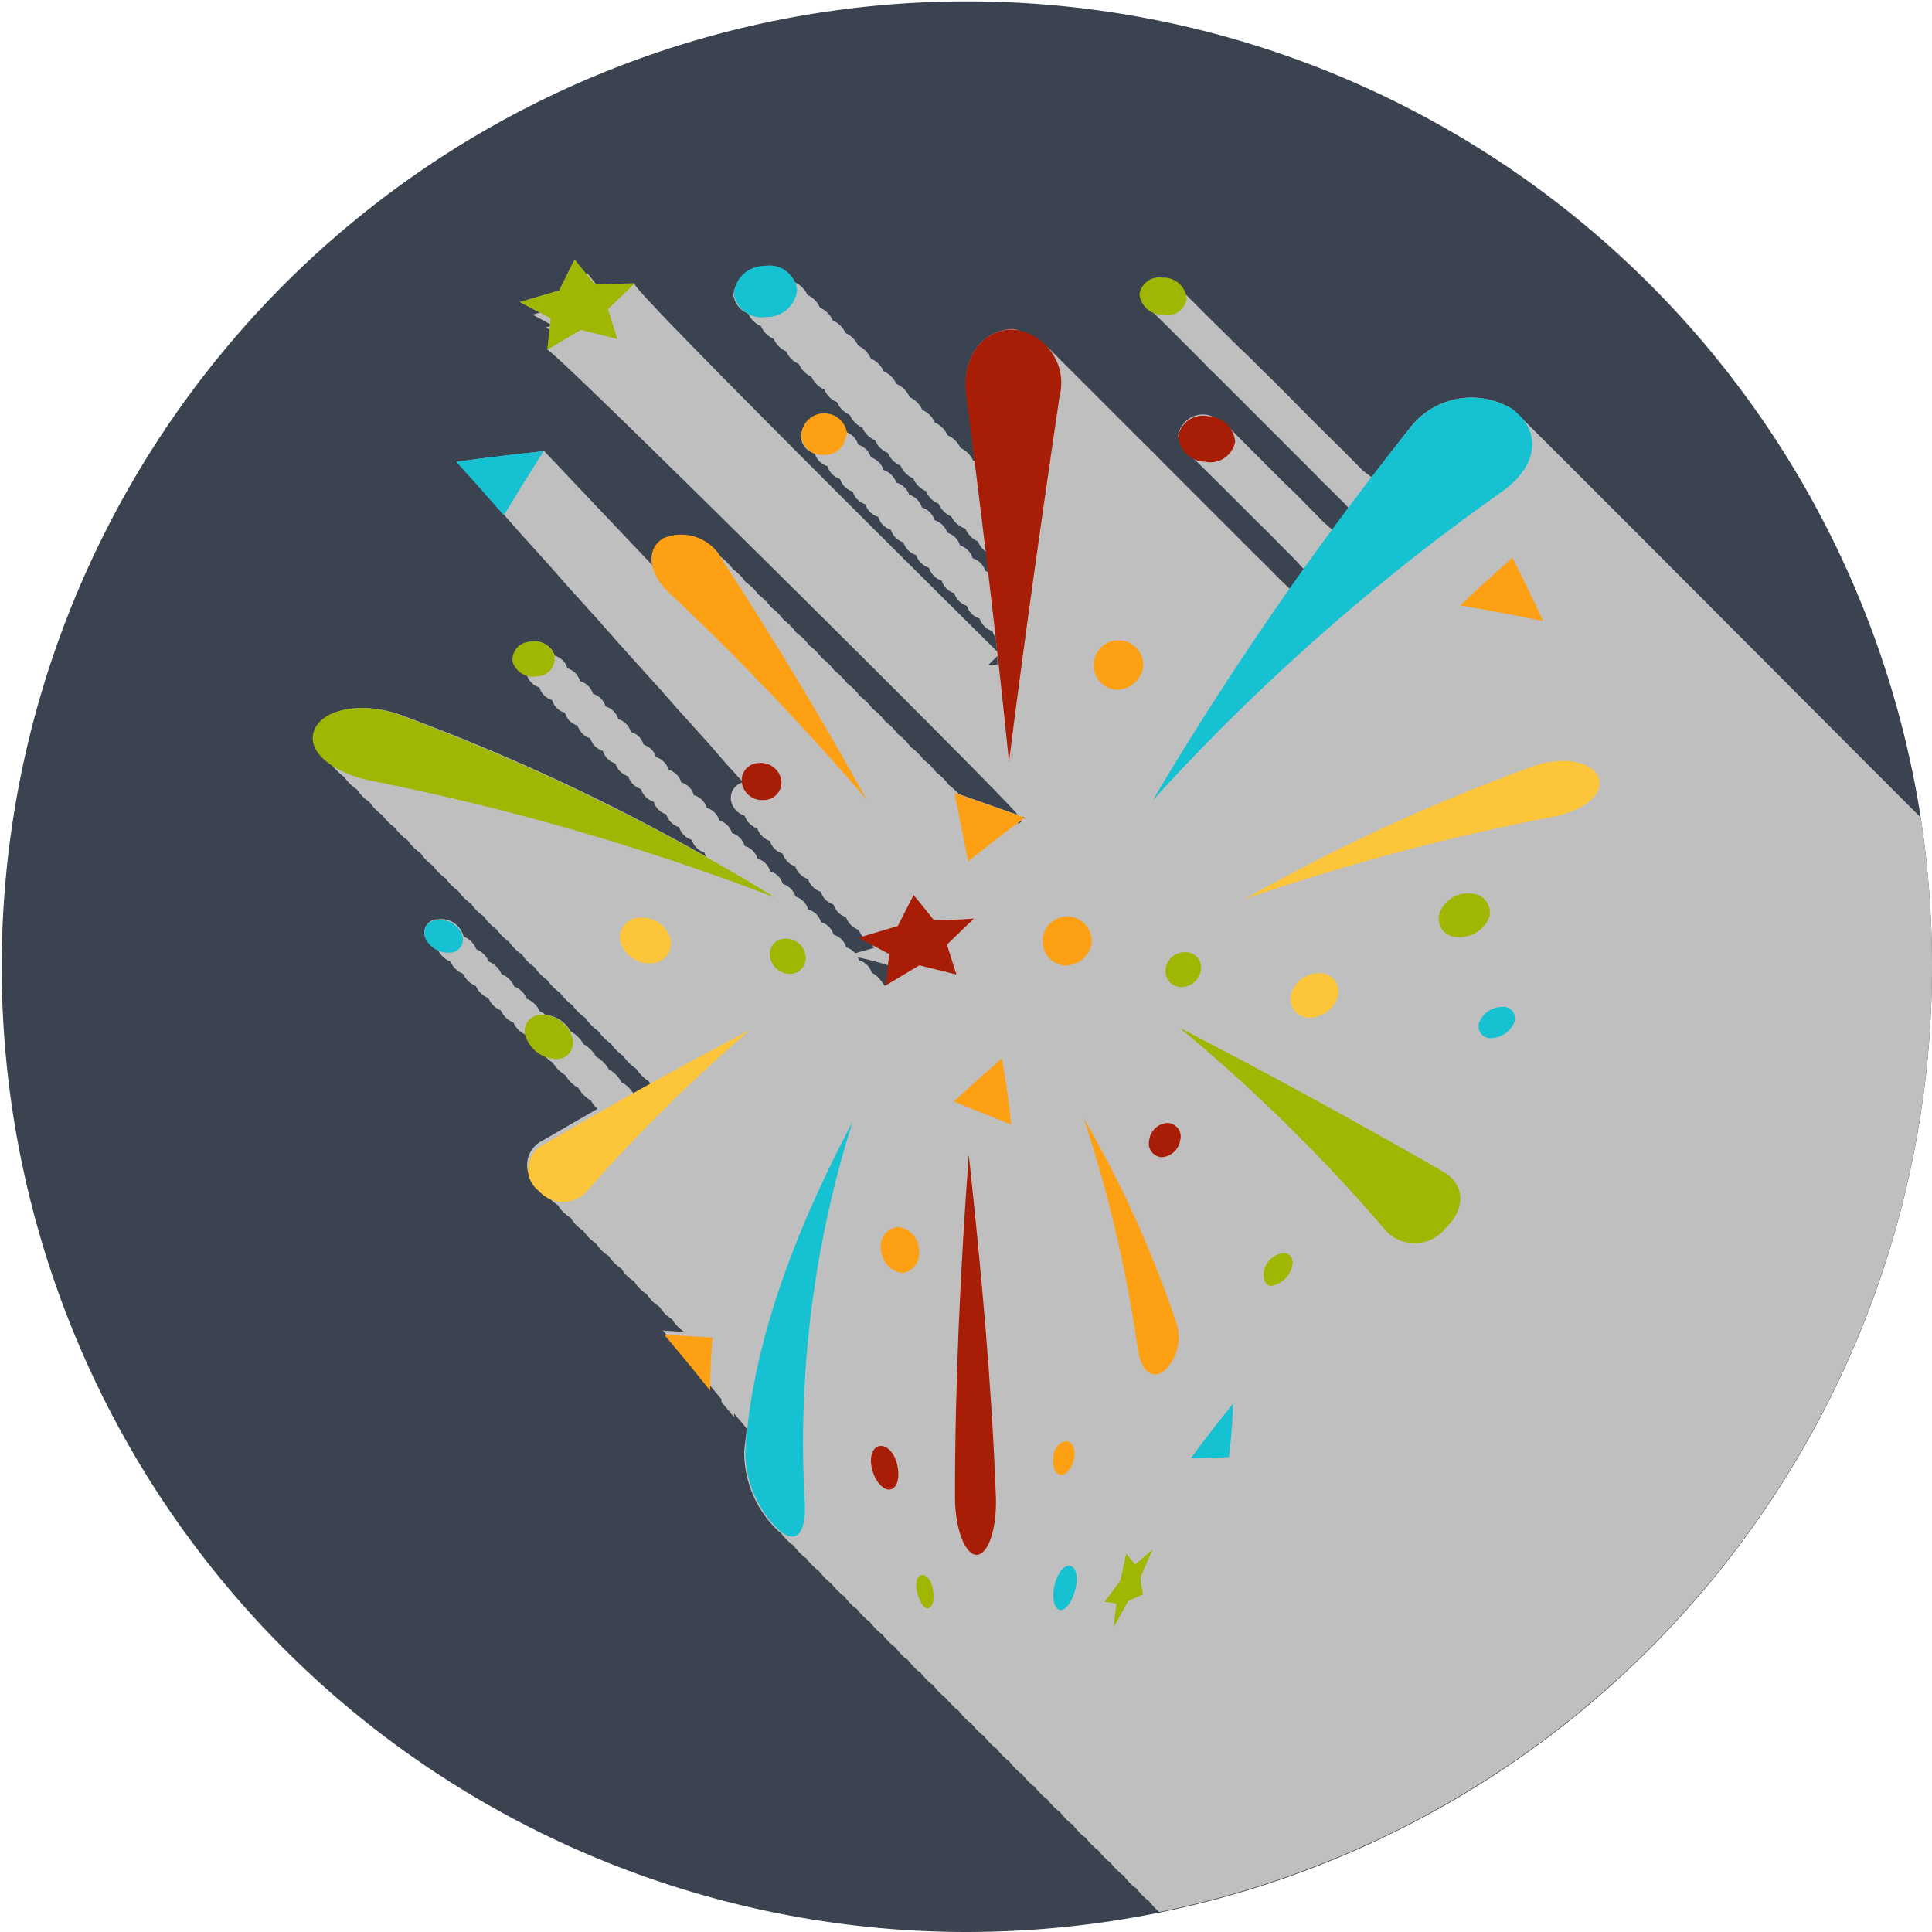 <?xml version="1.0" encoding="UTF-8"?> <svg xmlns="http://www.w3.org/2000/svg" viewBox="0 0 84.06 84.06"> <defs> <style>.cls-1{isolation:isolate;}.cls-2{fill:#3b4350;}.cls-3{fill:#bfbfbf;mix-blend-mode:multiply;}.cls-4{fill:#a81d05;}.cls-5{fill:#fda014;}.cls-6{fill:#9fb603;}.cls-7{fill:#fdc63a;}.cls-8{fill:#16c1d1;}</style> </defs> <g class="cls-1"> <g id="Слой_2" data-name="Слой 2"> <g id="Layer_1" data-name="Layer 1"> <path class="cls-2" d="M84.06,42A42,42,0,0,1,50.53,83.2a42.55,42.55,0,0,1-8.5.86A42,42,0,1,1,83.57,35.57,42.89,42.89,0,0,1,84.06,42Z"></path> <path class="cls-3" d="M83.57,35.57C79,31,66,17.94,65.81,17.81a3.38,3.38,0,0,0-4.51.87c-.54.68-1.61,2.09-1.61,2.09l-.38-.28-.55-.56-.55-.55-.56-.55-.55-.55-.55-.55L56,17.17l-.55-.55-.56-.55-.55-.55L53.79,15l-.55-.55-.56-.55-1.1-1.1s-.48-.61-.93-.66a.87.87,0,0,0-1,.72c0,.34.33.52.6.81l.56.55.55.55c.17.18.35.34.55.55s.35.34.55.56.35.33.56.55l.55.55c.17.18.35.34.55.55s.35.34.55.55.35.34.56.56.35.34.55.55l.55.55c.17.18.35.34.55.55s.35.34.55.56l.56.55.55.55c.06.07.14.14.14.24,0,.37-.67.9-.67.9l-.43-.38L57,22.12l-.55-.56L55.87,21l-.55-.55-.55-.55-.55-.55-.56-.56a2.33,2.33,0,0,0-1.09-.73,1.09,1.09,0,0,0-1.31.89c0,.39.62.95.62.95l.56.55L53,21l.55.55.55.55.55.55.56.55.55.56.55.55.42.46-.61.85-.46-.44-.55-.56-.56-.55-2.21-2.21-.55-.55-.55-.55-.55-.55-.55-.56-.56-.55-3.86-3.86a3.53,3.53,0,0,0-1.61-.92c-1.34,0-2.26,1.22-2.06,2.78.13,1,.24,2,.37,2.94l-.08,0a1.09,1.09,0,0,0-.55-.55,1.11,1.11,0,0,0-.56-.55,1.09,1.09,0,0,0-.55-.55,1.05,1.05,0,0,0-.55-.55,1.11,1.11,0,0,0-.55-.56A1.13,1.13,0,0,0,39,16.7a1.11,1.11,0,0,0-.56-.55,1.05,1.05,0,0,0-.55-.55,1.11,1.11,0,0,0-.55-.56,1.13,1.13,0,0,0-.55-.55,1.11,1.11,0,0,0-.56-.55,1.05,1.05,0,0,0-.55-.55,1.11,1.11,0,0,0-.55-.56,1.13,1.13,0,0,0-.55-.55,1.45,1.45,0,0,0-2.67.53,1,1,0,0,0,.64.83,1.07,1.07,0,0,0,.56.55,1,1,0,0,0,.55.55,1.05,1.05,0,0,0,.55.55,1.05,1.05,0,0,0,.55.55,1.11,1.11,0,0,0,.55.56,1.07,1.07,0,0,0,.56.55,1,1,0,0,0,.55.55,1.05,1.05,0,0,0,.55.55,1.11,1.11,0,0,0,.55.56,1.07,1.07,0,0,0,.56.55,1,1,0,0,0,.55.55,1.05,1.05,0,0,0,.55.55,1.05,1.05,0,0,0,.55.55,1.06,1.06,0,0,0,.56.56,1,1,0,0,0,.55.55,1.05,1.05,0,0,0,.55.55A1.05,1.05,0,0,0,42,23a1.11,1.11,0,0,0,.55.56,1,1,0,0,0,.39.47c0,.3.08.6.11.9a1,1,0,0,0-.18-.09.82.82,0,0,0-.55-.55.85.85,0,0,0-.55-.56.84.84,0,0,0-.55-.55.88.88,0,0,0-.56-.55.82.82,0,0,0-.55-.55.82.82,0,0,0-.55-.55A.83.83,0,0,0,39,21a.88.88,0,0,0-.56-.55.82.82,0,0,0-.55-.55.82.82,0,0,0-.55-.55.83.83,0,0,0-.55-.56,1,1,0,0,0-1-.61.91.91,0,0,0-.94.86.8.8,0,0,0,.6.69.82.82,0,0,0,.55.55.83.83,0,0,0,.55.56.84.84,0,0,0,.55.55.84.84,0,0,0,.55.55.85.85,0,0,0,.56.55.83.83,0,0,0,.55.56.84.84,0,0,0,.55.55.84.84,0,0,0,.55.55.85.85,0,0,0,.56.55.83.83,0,0,0,.55.56.84.84,0,0,0,.55.55.84.84,0,0,0,.55.55.82.82,0,0,0,.55.55.85.85,0,0,0,.56.55.69.69,0,0,0,.15.28c0,.21.07.62.07.62s-16-15.83-15.78-16c-.55,0-1.1,0-1.64.06l-.43-.54-.05.09L25,11.29l-.67,1.35-1.71.5.87.46-.32.09.76.41a.28.28,0,0,1,0,.09l-.19.06.18.09c0,.29-.07.59-.1.88.31,0,20.45,20,20.45,20.23l-2.55-.9a3.31,3.31,0,0,0-.44-.4,2.61,2.61,0,0,0-.55-.55,2.61,2.61,0,0,0-.55-.55,2.43,2.43,0,0,0-.56-.55,2.44,2.44,0,0,0-.55-.56,2.86,2.86,0,0,0-.55-.55,2.61,2.61,0,0,0-.55-.55,2.86,2.86,0,0,0-.55-.55,2.7,2.7,0,0,0-.56-.56,2.86,2.86,0,0,0-.55-.55,2.61,2.61,0,0,0-.55-.55,2.61,2.61,0,0,0-.55-.55,2.43,2.43,0,0,0-.56-.55,2.66,2.66,0,0,0-.55-.56,2.86,2.86,0,0,0-.55-.55,2.61,2.61,0,0,0-.55-.55,2.43,2.43,0,0,0-.56-.55,2.44,2.44,0,0,0-.55-.56,2.86,2.86,0,0,0-.55-.55,2,2,0,0,0-2.45-.79c-.44.26-.47,1.21-.47,1.21l-4.74-5s-2.53.28-3.8.46c.69.76,1.38,1.54,2.07,2.33l0,0,.52.59,0,0c.17.2.35.39.53.59a.08.08,0,0,1,0,0l.53.59a.05.05,0,0,0,0,0c.18.2.36.39.53.59l0,0,.52.59,0,0c.17.2.35.39.53.59a.08.08,0,0,1,0,0l.53.59s0,0,0,0c.18.2.36.39.53.59a.05.05,0,0,0,0,0l.53.6,0,0c.17.2.35.39.53.59a.08.08,0,0,1,0,0c.17.2.35.39.53.59,0,0,0,0,0,0l.53.59a.05.05,0,0,0,0,0c.18.2.36.39.53.59l0,0,.52.59,0,0c.17.2.35.39.53.59a.08.08,0,0,1,0,0l.53.59a.05.05,0,0,0,0,0c.18.2.36.39.53.59l0,0,.52.6,0,0c.17.2.35.39.53.59l0,0,.35.39a.7.7,0,0,0-.53.76.86.86,0,0,0,.6.69.86.86,0,0,0,.55.55.86.86,0,0,0,.55.55.84.84,0,0,0,.55.55.9.9,0,0,0,.55.56.9.9,0,0,0,.56.55.86.86,0,0,0,.55.55.84.84,0,0,0,.55.55.88.88,0,0,0,.55.56.9.9,0,0,0,.56.55.86.86,0,0,0,.55.55.7.7,0,0,0,.11.23c-.37.11-.75.21-1.12.33A14.55,14.55,0,0,1,38.65,42c0,.29-.1.88-.1.88l-.07,0s-.28-.46-.55-.55a.8.8,0,0,0-.56-.55.81.81,0,0,0-.55-.56.8.8,0,0,0-.55-.55.82.82,0,0,0-.55-.55.8.8,0,0,0-.56-.55.81.81,0,0,0-.55-.56.82.82,0,0,0-.55-.55.82.82,0,0,0-.55-.55.8.8,0,0,0-.55-.55.81.81,0,0,0-.56-.55.81.81,0,0,0-.55-.56.8.8,0,0,0-.55-.55.82.82,0,0,0-.55-.55.8.8,0,0,0-.56-.55.81.81,0,0,0-.55-.56.82.82,0,0,0-.55-.55.82.82,0,0,0-.55-.55A.8.8,0,0,0,28,32.4a.78.78,0,0,0-.55-.55.81.81,0,0,0-.55-.56.8.8,0,0,0-.55-.55.8.8,0,0,0-.55-.55.8.8,0,0,0-.56-.55.81.81,0,0,0-.55-.56.8.8,0,0,0-.55-.55.91.91,0,0,0-1-.61.79.79,0,0,0-.78.87.82.82,0,0,0,.56.57.82.82,0,0,0,.55.55.82.82,0,0,0,.55.55.8.8,0,0,0,.56.55.81.81,0,0,0,.55.56.82.82,0,0,0,.55.55.82.82,0,0,0,.55.55.82.82,0,0,0,.55.55.83.83,0,0,0,.56.56.82.82,0,0,0,.55.55.82.82,0,0,0,.55.55.82.82,0,0,0,.55.55.83.83,0,0,0,.56.56.82.82,0,0,0,.55.55.82.82,0,0,0,.55.55.66.66,0,0,0,.09.19,90.5,90.5,0,0,0-13.26-6.16c-1.68-.62-3.4-.28-3.75.66-.2.52.1,1,.69,1.47a2.39,2.39,0,0,0,.55.55,2.1,2.1,0,0,0,.56.55,1.91,1.91,0,0,0,.55.55,2.08,2.08,0,0,0,.55.56,2.39,2.39,0,0,0,.55.55,2.26,2.26,0,0,0,.56.55,1.91,1.91,0,0,0,.55.55,2.23,2.23,0,0,0,.55.56,2.2,2.2,0,0,0,.55.55,2.39,2.39,0,0,0,.55.55,2.1,2.1,0,0,0,.56.55,1.91,1.91,0,0,0,.55.55,2.08,2.08,0,0,0,.55.56,2.39,2.39,0,0,0,.55.55,2.1,2.1,0,0,0,.56.55,1.91,1.91,0,0,0,.55.55,2.08,2.08,0,0,0,.55.56,2.2,2.2,0,0,0,.55.55,2.39,2.39,0,0,0,.55.55,2.1,2.1,0,0,0,.56.55,2.07,2.07,0,0,0,.55.56,2.2,2.2,0,0,0,.55.55,2.39,2.39,0,0,0,.55.55,2.1,2.1,0,0,0,.56.55,1.91,1.91,0,0,0,.55.55l.1.15-.75.41a1.29,1.29,0,0,0-.54-.52,1.29,1.29,0,0,0-.55-.56,1.39,1.39,0,0,0-.55-.55,1.45,1.45,0,0,0-.55-.55,1.41,1.41,0,0,0-.56-.55,1.37,1.37,0,0,0-1.09-.72.87.87,0,0,0-.26-.16h0a1,1,0,0,0-.56-.54v0a.94.94,0,0,0-.55-.54h0a1,1,0,0,0-.55-.54h0a1,1,0,0,0-.55-.54h0a1,1,0,0,0-.55-.54,0,0,0,0,1,0,0,.93.93,0,0,0-.55-.55h0A1,1,0,0,0,19.05,40a.57.57,0,0,0-.55.78,1.06,1.06,0,0,0,.55.53v0a1,1,0,0,0,.55.53v0a1,1,0,0,0,.55.53v0a1.06,1.06,0,0,0,.55.53v0a1.06,1.06,0,0,0,.55.53s0,0,0,0a1,1,0,0,0,.54.53v0a1,1,0,0,0,.55.53v0a1,1,0,0,0,.54.53v0h0s0,.05.06.08a1.4,1.4,0,0,0,.56.57,1.55,1.55,0,0,0,.55.56,1.53,1.53,0,0,0,.55.55,1.41,1.41,0,0,0,.56.55,1.45,1.45,0,0,0,.55.55,1.12,1.12,0,0,0,.29.36l-2.42,1.4a1.18,1.18,0,0,0-.17,2,2.27,2.27,0,0,0,.31.25,2.25,2.25,0,0,0,.24.3,1.85,1.85,0,0,0,.32.25,1.36,1.36,0,0,0,.24.31,2.34,2.34,0,0,0,.31.24,1.72,1.72,0,0,0,.24.31,1.79,1.79,0,0,0,.31.25,2.1,2.1,0,0,0,.24.3,2.27,2.27,0,0,0,.31.25,2.25,2.25,0,0,0,.24.3,1.85,1.85,0,0,0,.32.25,1.32,1.32,0,0,0,.24.3,1.48,1.48,0,0,0,.31.25,1.36,1.36,0,0,0,.24.31,1.72,1.72,0,0,0,.31.24,1.72,1.72,0,0,0,.24.31,1.79,1.79,0,0,0,.31.25,3.15,3.15,0,0,0,.24.3,1.85,1.85,0,0,0,.32.25,1.6,1.6,0,0,0,.23.3,1.85,1.85,0,0,0,.32.25,1.36,1.36,0,0,0,.24.31,2,2,0,0,0,.28.23l-.93-.06c.68.81,1.35,1.62,2,2.44,0,0,0-.08,0-.11l.55.66V61l.55.66V61.5c.18.22.37.43.54.65,0,.33-.08.66-.1,1a4.72,4.72,0,0,0,1.49,3.47l.1.07a3,3,0,0,0,.45.48l.1.07a3.63,3.63,0,0,0,.45.49l.1.06a3.12,3.12,0,0,0,.46.49.47.47,0,0,0,.09.06,3.12,3.12,0,0,0,.46.49l.09.07a3.53,3.53,0,0,0,.46.48l.1.07a3.08,3.08,0,0,0,.45.49l.1.06a3.12,3.12,0,0,0,.46.49.47.47,0,0,0,.09.06,3.12,3.12,0,0,0,.46.49.47.47,0,0,0,.09.06,3.12,3.12,0,0,0,.46.49l.1.07a3.59,3.59,0,0,0,.45.49l.1.06a3.63,3.63,0,0,0,.45.49l.1.06a3.12,3.12,0,0,0,.46.49.47.47,0,0,0,.09.06,3.12,3.12,0,0,0,.46.49l.09.07a4.26,4.26,0,0,0,.46.48l.1.07a3.08,3.08,0,0,0,.45.49l.1.06a3.12,3.12,0,0,0,.46.49.47.47,0,0,0,.09.06,3.12,3.12,0,0,0,.46.49.47.47,0,0,0,.09.06,3.12,3.12,0,0,0,.46.49l.1.07a3.08,3.08,0,0,0,.45.49l.1.06a3.63,3.63,0,0,0,.45.49l.1.06a3.12,3.12,0,0,0,.46.49.47.47,0,0,0,.09.06,3.12,3.12,0,0,0,.46.49l.1.07a3,3,0,0,0,.45.48l.1.07a3.63,3.63,0,0,0,.45.49l.1.06a3.12,3.12,0,0,0,.46.49.47.47,0,0,0,.09.06,3.12,3.12,0,0,0,.46.49l.09.07a3.53,3.53,0,0,0,.46.48l.1.07a3.08,3.08,0,0,0,.45.49l.1.06a3.12,3.12,0,0,0,.46.49.47.47,0,0,0,.09.06,3.12,3.12,0,0,0,.46.49l0,0A42,42,0,0,0,84.06,42,42.89,42.89,0,0,0,83.57,35.57ZM43,28.93l.4-.39c0,.13,0,.25,0,.38Zm1.45,6.75c0,.09-.11.17-.19.14l.19-.14a.25.25,0,0,0,0-.14l.11,0Z"></path> <path class="cls-4" d="M44.1,14.34a2.34,2.34,0,0,1,2,2.91c-.79,5.37-1.54,10.67-2.2,15.9-.53-5.25-1.17-10.59-1.87-16C41.84,15.56,42.76,14.3,44.1,14.34Z"></path> <path class="cls-5" d="M28.86,23.42a2,2,0,0,1,2.56.94c2.23,3.42,4.34,6.91,6.27,10.41a117.21,117.21,0,0,0-8.6-9C28.2,24.92,28.09,23.88,28.86,23.42Z"></path> <path class="cls-6" d="M13.67,31.78c.35-.94,2.07-1.28,3.75-.66a93.35,93.35,0,0,1,16.3,7.93A107.64,107.64,0,0,0,16.3,34C14.53,33.68,13.31,32.72,13.67,31.78Z"></path> <path class="cls-7" d="M69.55,33.84c.27.71-.65,1.44-2,1.7a98,98,0,0,0-13.4,3.58,82.43,82.43,0,0,1,12.56-5.78C68,32.88,69.29,33.13,69.55,33.84Z"></path> <path class="cls-8" d="M65.81,17.81c1.33,1,1.07,2.52-.5,3.61A92.55,92.55,0,0,0,50.15,34.83,141.84,141.84,0,0,1,61.3,18.68,3.38,3.38,0,0,1,65.81,17.81Z"></path> <path class="cls-8" d="M34.68,12.6a1.3,1.3,0,0,1-1.32,1.19,1.23,1.23,0,0,1-1.43-1,1.32,1.32,0,0,1,1.32-1.22A1.22,1.22,0,0,1,34.68,12.6Z"></path> <path class="cls-5" d="M49.74,29a1.16,1.16,0,0,1-1.27,1,1.08,1.08,0,1,1,1.27-1Z"></path> <path class="cls-5" d="M47.5,41a1.15,1.15,0,0,1-1.27,1,1.07,1.07,0,1,1,1.27-1Z"></path> <path class="cls-7" d="M29.17,40.85a.86.86,0,0,1-.84,1.06A1.3,1.3,0,0,1,27,41a.86.86,0,0,1,.84-1.07A1.28,1.28,0,0,1,29.17,40.85Z"></path> <path class="cls-6" d="M64.79,39.93a1.39,1.39,0,0,1-1.39.84.8.8,0,0,1-.78-1A1.3,1.3,0,0,1,64,38.88.82.82,0,0,1,64.79,39.93Z"></path> <path class="cls-5" d="M36.8,18.94a.9.9,0,0,1-.94.85.92.92,0,0,1-1-.76,1,1,0,0,1,2-.09Z"></path> <path class="cls-6" d="M51.63,13a.86.86,0,0,1-1.05.7,1,1,0,0,1-1-.9.87.87,0,0,1,1-.72A1,1,0,0,1,51.63,13Z"></path> <path class="cls-4" d="M34,34a.77.77,0,0,1-.78.81.89.89,0,0,1-.94-.74A.75.75,0,0,1,33,33.2.9.9,0,0,1,34,34Z"></path> <path class="cls-8" d="M20.1,40.67a.57.57,0,0,1-.54.78,1.11,1.11,0,0,1-1.06-.64.57.57,0,0,1,.55-.78A1,1,0,0,1,20.1,40.67Z"></path> <path class="cls-6" d="M24.13,28.56a.79.79,0,0,1-.77.87.94.94,0,0,1-1.06-.64.79.79,0,0,1,.78-.87A.9.9,0,0,1,24.13,28.56Z"></path> <path class="cls-6" d="M52.25,42.21a.88.88,0,0,1-.87.74.7.7,0,0,1-.67-.79.85.85,0,0,1,.87-.73A.67.67,0,0,1,52.25,42.21Z"></path> <path class="cls-4" d="M53.74,19.22a1.1,1.1,0,0,1-1.31.87A1.2,1.2,0,0,1,51.26,19a1.09,1.09,0,0,1,1.31-.89A1.21,1.21,0,0,1,53.74,19.22Z"></path> <path class="cls-5" d="M63.53,26.34c.75-.71,1.51-1.4,2.28-2.08.46.93.91,1.85,1.33,2.76C65.94,26.77,64.73,26.55,63.53,26.34Z"></path> <path class="cls-5" d="M41.53,34.5q1.55.53,3.06,1.08c-.85.62-1.67,1.26-2.47,1.9C41.93,36.49,41.73,35.5,41.53,34.5Z"></path> <path class="cls-8" d="M21.92,22.42c-.69-.79-1.38-1.57-2.07-2.33,1.27-.18,2.53-.33,3.8-.46C23.06,20.57,22.48,21.49,21.92,22.42Z"></path> <path class="cls-6" d="M25,11.29c.3.36.59.73.88,1.09l1.75-.06-1.18,1.13c.14.44.27.87.41,1.3l-1.59-.4-1.46.87.15-1.37-1.34-.71,1.71-.5Z"></path> <path class="cls-4" d="M39.75,38.94c.29.36.59.72.88,1.09q.87,0,1.74-.06L41.2,41.1c.14.43.27.86.41,1.3L40,42l-1.47.88c.05-.46.11-.92.16-1.37l-1.34-.71,1.71-.51C39.3,39.83,39.52,39.39,39.75,38.94Z"></path> <path class="cls-4" d="M42.49,67.65c-.5,0-.94-1.13-.94-2.53,0-4.86.23-9.83.6-14.88.54,5,1,10,1.18,14.87C43.38,66.51,43,67.64,42.49,67.65Z"></path> <path class="cls-5" d="M50.64,59.66c-.53.38-1,0-1.14-1a58.15,58.15,0,0,0-2.35-10,47.85,47.85,0,0,1,4,8.81A2,2,0,0,1,50.64,59.66Z"></path> <path class="cls-6" d="M62.89,53.44a1.71,1.71,0,0,1-2.58.12,73.64,73.64,0,0,0-9-8.85C55.74,47,59.59,49.14,62.83,51,63.77,51.57,63.75,52.63,62.89,53.44Z"></path> <path class="cls-7" d="M23.45,51.82a1.18,1.18,0,0,1,.17-2c2.66-1.56,5.68-3.27,9-5a71.36,71.36,0,0,0-7.08,7A1.39,1.39,0,0,1,23.45,51.82Z"></path> <path class="cls-8" d="M33.92,66.6a4.72,4.72,0,0,1-1.49-3.47c.28-4.45,2-9.28,4.66-14.31A46.34,46.34,0,0,0,35,65.12C35.12,66.61,34.72,67.26,33.92,66.6Z"></path> <path class="cls-8" d="M45.85,69.13c.08-.54.37-1,.65-1s.42.38.31.92-.4,1-.65,1S45.77,69.67,45.85,69.13Z"></path> <path class="cls-5" d="M38.34,54.39a.82.82,0,0,1,.72-1,1,1,0,0,1,.92,1,.85.85,0,0,1-.73,1A1.07,1.07,0,0,1,38.34,54.39Z"></path> <path class="cls-7" d="M56.17,43.28a1.25,1.25,0,0,1,1.25-.94.8.8,0,0,1,.79,1,1.31,1.31,0,0,1-1.25.94A.81.81,0,0,1,56.17,43.28Z"></path> <path class="cls-6" d="M22.89,45.15a.71.71,0,0,1,.67-1,1.4,1.4,0,0,1,1.32.93.72.72,0,0,1-.67,1A1.46,1.46,0,0,1,22.89,45.15Z"></path> <path class="cls-5" d="M45.82,63.46c0-.41.29-.74.55-.75s.43.3.37.7-.3.74-.55.76S45.78,63.86,45.82,63.46Z"></path> <path class="cls-6" d="M39.89,69.24c-.07-.4,0-.72.25-.71s.42.34.47.74-.07.72-.26.71S40,69.64,39.89,69.24Z"></path> <path class="cls-4" d="M50,49.61a.85.85,0,0,1,.79-.75.59.59,0,0,1,.56.75.88.88,0,0,1-.79.74A.6.6,0,0,1,50,49.61Z"></path> <path class="cls-8" d="M64.38,44.44a1.07,1.07,0,0,1,1-.63.5.5,0,0,1,.48.73,1.14,1.14,0,0,1-1,.63A.51.51,0,0,1,64.38,44.44Z"></path> <path class="cls-6" d="M55,55.25a1,1,0,0,1,.84-.73c.33,0,.49.3.35.68a1.14,1.14,0,0,1-.84.74C55.07,56,54.92,55.65,55,55.25Z"></path> <path class="cls-6" d="M33.5,41.62a.67.67,0,0,1,.68-.78.86.86,0,0,1,.87.75.68.68,0,0,1-.67.78A.88.88,0,0,1,33.5,41.62Z"></path> <path class="cls-4" d="M37.92,63.81c-.1-.51.09-.91.42-.9s.66.43.73,1-.11.91-.41.9S38,64.32,37.92,63.81Z"></path> <path class="cls-5" d="M31,58.2c-.07.78-.1,1.55-.1,2.31-.65-.82-1.32-1.63-2-2.44Z"></path> <path class="cls-5" d="M44,48.93l-2.5-1c.67-.63,1.37-1.25,2.09-1.88C43.77,47,43.9,48,44,48.93Z"></path> <path class="cls-8" d="M53.64,61.08c0,.78-.08,1.55-.17,2.32l-1.66.05Q52.69,62.26,53.64,61.08Z"></path> <path class="cls-6" d="M48.47,70.77c0-.34.08-.68.11-1l-.52-.08.68-.91c.09-.39.18-.79.26-1.18l.39.47.76-.65c-.18.4-.36.8-.53,1.2,0,.25.08.5.11.75l-.64.29Z"></path> </g> </g> </g> </svg> 